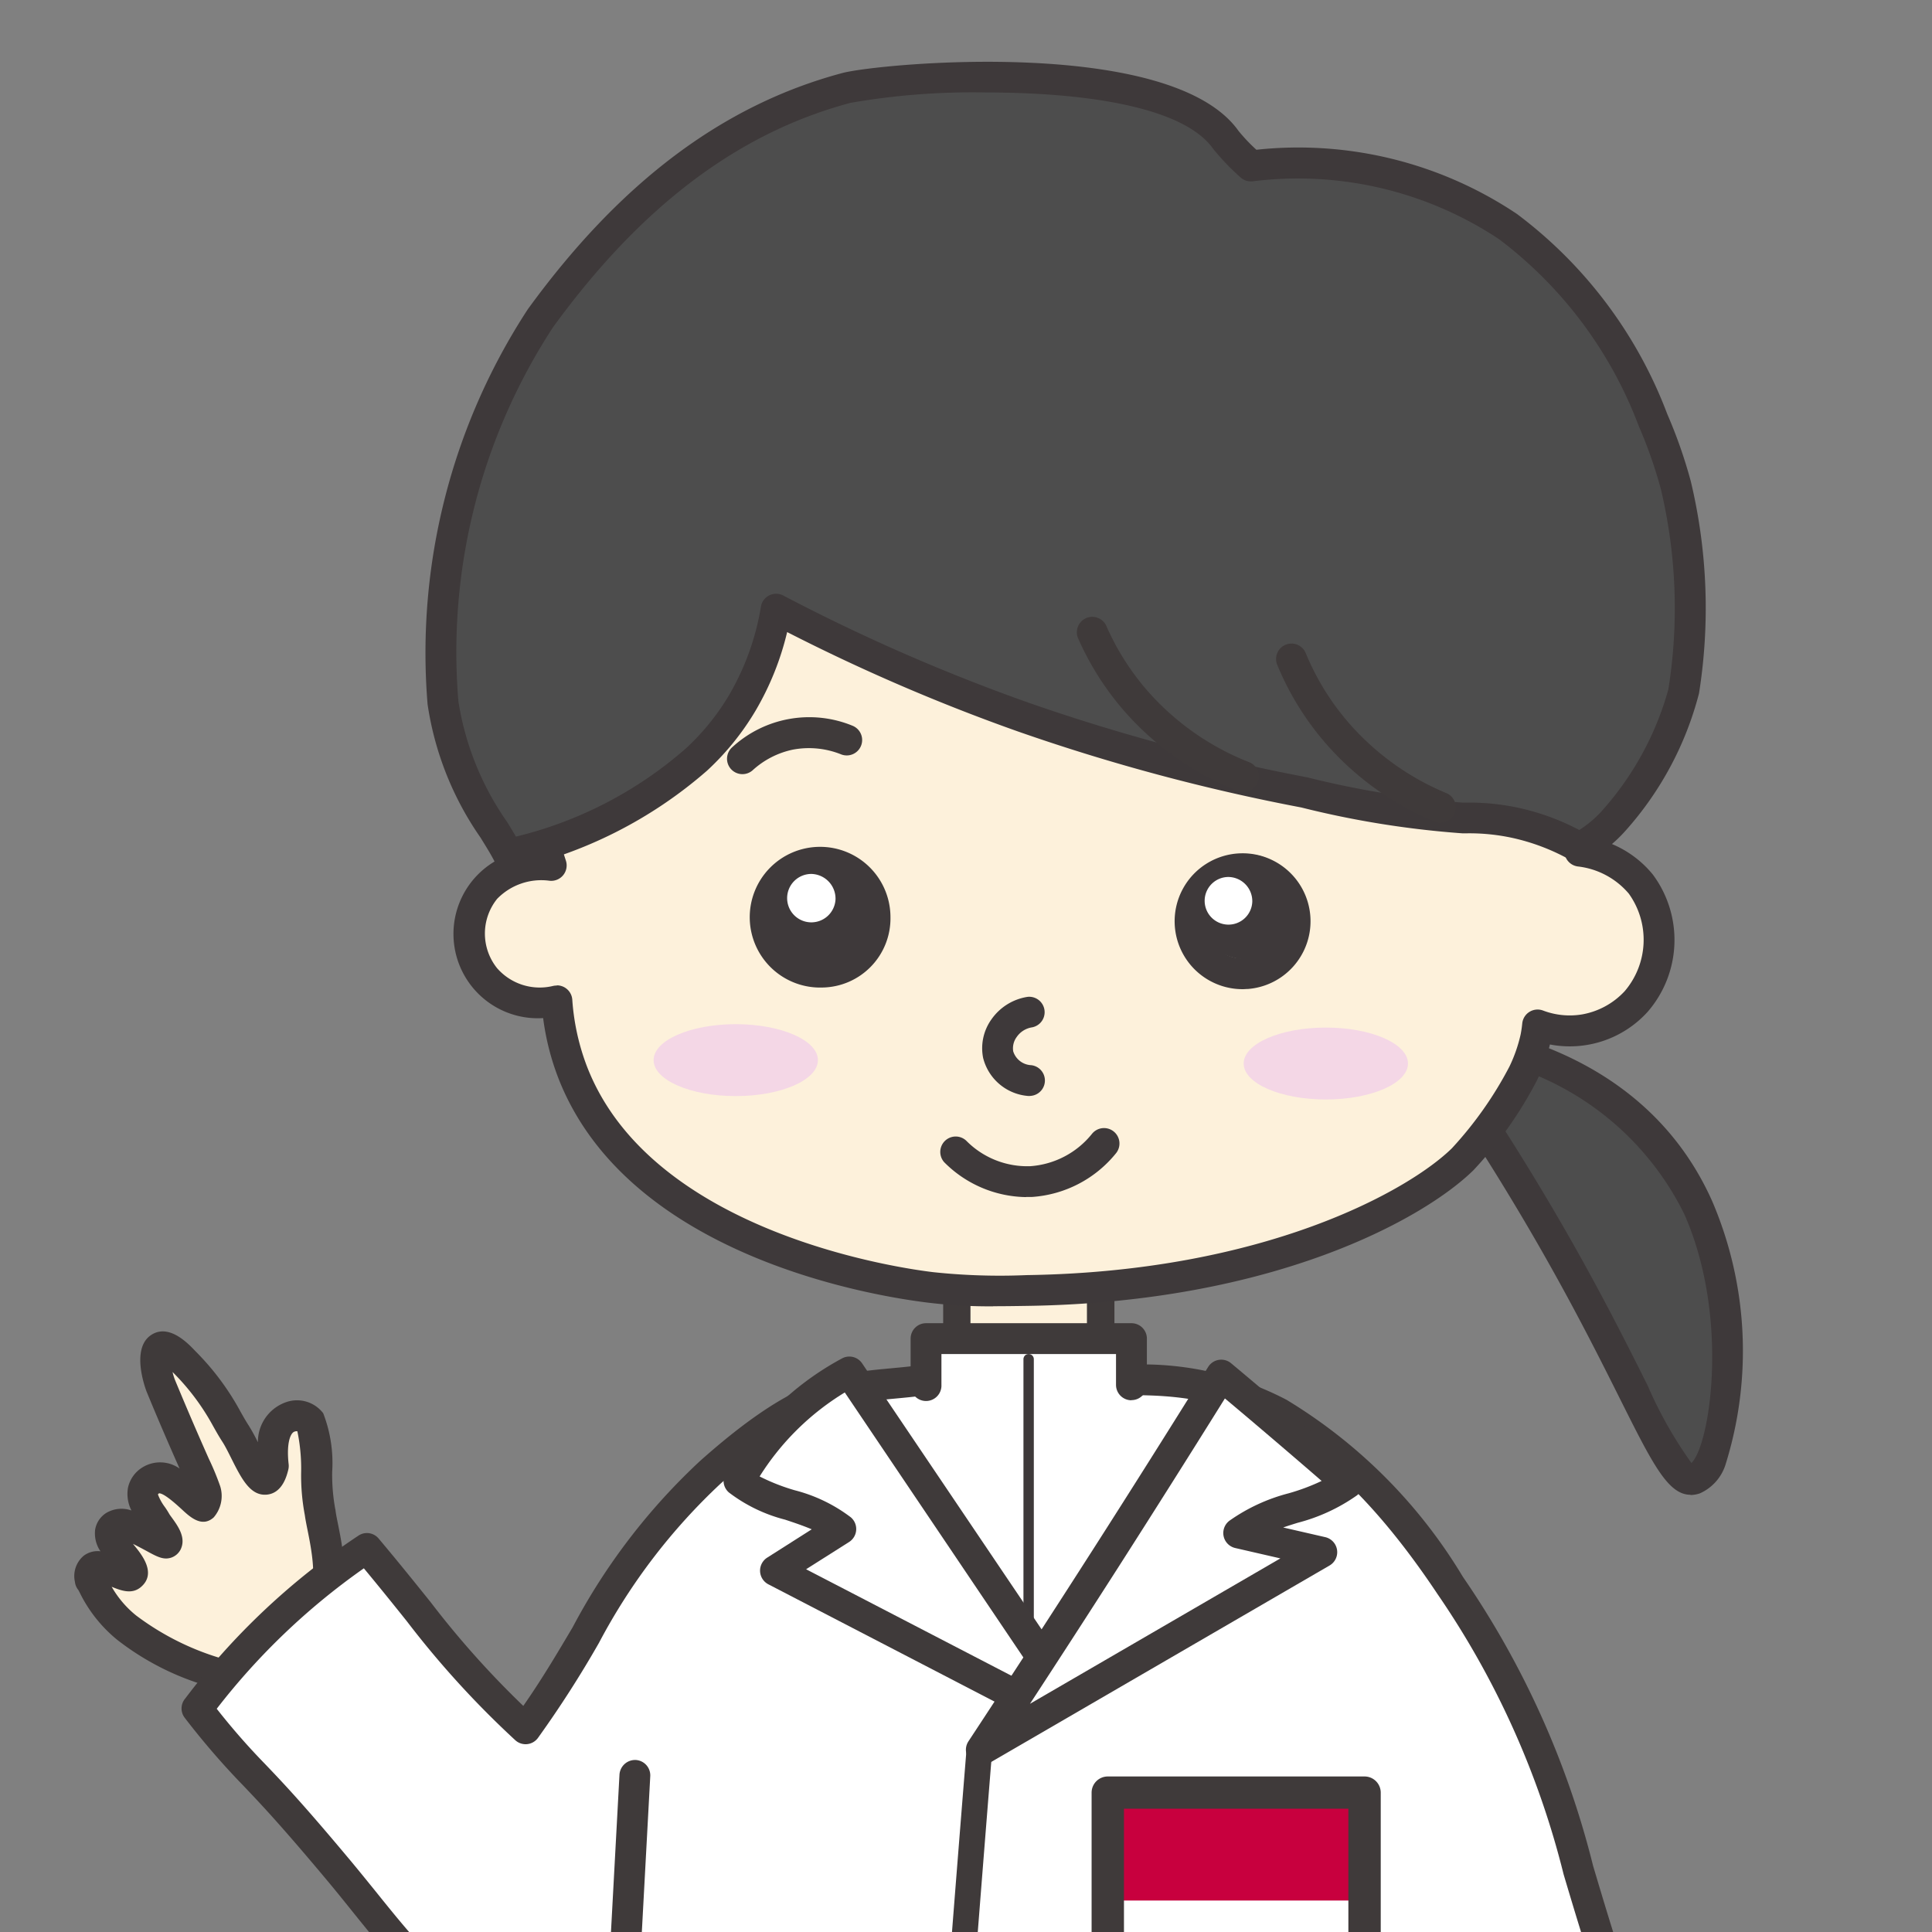<svg xmlns="http://www.w3.org/2000/svg" xmlns:xlink="http://www.w3.org/1999/xlink" width="55.875" height="55.875" viewBox="0 0 55.875 55.875">
  <rect x="0" y="0" width="55.875" height="55.875" fill="#808080" stroke="none"/>
  <defs>
    <clipPath id="clip-path">
      <rect id="長方形_463" data-name="長方形 463" width="55.875" height="55.875" fill="#fff" stroke="#707070" stroke-width="1"/>
    </clipPath>
    <clipPath id="clip-path-2">
      <rect id="長方形_949" data-name="長方形 949" width="50.54" height="95.87" fill="none"/>
    </clipPath>
  </defs>
  <g id="マスクグループ_94" data-name="マスクグループ 94" clip-path="url(#clip-path)">
    <g id="ain_point" transform="translate(2.157 1.787)">
      <g id="グループ_1376" data-name="グループ 1376">
        <g id="グループ_1376-2" data-name="グループ 1376" clip-path="url(#clip-path-2)">
          <path id="パス_3277" data-name="パス 3277" d="M7.851,127.253c.309.56.121,1.956.305,2.656.068.59.655,2.378-.251,3.019-.11.078-2.06,1.748-2.191,1.747a7.575,7.575,0,0,1-3.154-1.431,4.374,4.374,0,0,1-1.055-1.374c-.1-.885.993.02,1.18-.136.308-.257-1.021-1.079-.465-1.441.352-.23,1.45.6,1.5.492.071-.14-.249-.486-.323-.628-.126-.241-.692-.817-.136-1.18s1.4.847,1.514.742a.542.542,0,0,0,.056-.453c-.06-.221-.482-1.073-1.286-3.013-.207-.5-.367-1.8.675-.7a8.9,8.9,0,0,1,1.485,2.079c.363.556.832,2.014,1.1.937-.2-1.771.944-1.5,1.045-1.316" transform="translate(-1.053 -87.958)" fill="#fdf1db"/>
          <path id="パス_3278" data-name="パス 3278" d="M4.676,134.057H4.658a7.787,7.787,0,0,1-3.426-1.526,4.069,4.069,0,0,1-1.088-1.374l-.034-.064a.447.447,0,0,1-.1-.236.767.767,0,0,1,.258-.76.676.676,0,0,1,.48-.126.917.917,0,0,1-.154-.622.709.709,0,0,1,.331-.492.866.866,0,0,1,.719-.066,1.058,1.058,0,0,1-.1-.656.92.92,0,0,1,.425-.594.975.975,0,0,1,1.067.037c-.215-.487-.531-1.2-.95-2.216-.005-.012-.493-1.243.133-1.649.514-.334,1.068.251,1.277.472a7.543,7.543,0,0,1,1.3,1.743c.075.134.147.263.236.4a5.239,5.239,0,0,1,.27.491,1.214,1.214,0,0,1,.8-1.155.954.954,0,0,1,1.088.314,3.977,3.977,0,0,1,.26,1.694,5.53,5.53,0,0,0,.086,1.063.409.409,0,0,1,.012.063c.011.1.039.231.07.387.176.88.472,2.353-.506,3.046-.034.025-.178.147-.374.31-1.763,1.475-1.863,1.518-2.059,1.518M1.074,131a2.932,2.932,0,0,0,.706.828,7.748,7.748,0,0,0,2.78,1.327c.31-.219,1.235-.992,1.6-1.3.314-.262.391-.326.43-.355.506-.358.273-1.519.147-2.144-.034-.169-.063-.316-.078-.429a6.159,6.159,0,0,1-.107-1.237,5.289,5.289,0,0,0-.109-1.189.166.166,0,0,0-.116.027c-.1.074-.2.36-.136.925a.451.451,0,0,1-.01.157c-.041.166-.165.672-.611.722-.484.052-.74-.455-1.036-1.045-.089-.178-.181-.362-.256-.477-.1-.154-.182-.3-.267-.451A6.713,6.713,0,0,0,2.847,124.8l-.013-.013a1.535,1.535,0,0,0,.073.237c.437,1.054.76,1.785.974,2.268a7.7,7.7,0,0,1,.331.8.948.948,0,0,1-.189.9c-.34.306-.687-.015-.916-.227-.127-.117-.508-.47-.659-.47H2.441a.2.2,0,0,0-.031.032,1.478,1.478,0,0,0,.2.363,2.318,2.318,0,0,1,.127.2c.016.028.045.066.077.11.179.247.422.585.249.926a.478.478,0,0,1-.274.231c-.221.069-.4-.026-.717-.2-.089-.048-.238-.128-.383-.2l.043.053c.212.261.653.805.181,1.2-.258.214-.566.1-.843-.013m-.8.214h0m0,0h0m0,0h0M6.407,126.4Z" transform="translate(0 -86.894)" fill="#3f3a3a"/>
          <path id="パス_3279" data-name="パス 3279" d="M99.437,302.813a3.839,3.839,0,0,0,2.68,4.077c2.182.762,5.521.523,5.815-.624s-1.831-3.735-4.013-4.5-4.188-.1-4.482,1.044" transform="translate(-69.86 -211.904)" fill="#fff"/>
          <path id="パス_3280" data-name="パス 3280" d="M103.87,306.715a9.266,9.266,0,0,1-2.953-.463,4.255,4.255,0,0,1-2.965-4.608,2.033,2.033,0,0,1,1.082-1.261,5.094,5.094,0,0,1,3.978-.093c2.3.8,4.669,3.576,4.3,5.028a1.447,1.447,0,0,1-.788.893,5.964,5.964,0,0,1-2.652.5m-5.055-4.851h0a3.432,3.432,0,0,0,2.4,3.546,7.535,7.535,0,0,0,4.891.015.646.646,0,0,0,.346-.329c.217-.85-1.681-3.251-3.728-3.966a4.209,4.209,0,0,0-3.264.037,1.2,1.2,0,0,0-.64.7" transform="translate(-68.806 -210.845)" fill="#3f3a3a"/>
          <path id="パス_3281" data-name="パス 3281" d="M106.787,313.65a9.4,9.4,0,0,1-4.914-.98.148.148,0,1,1,.144-.26,9.15,9.15,0,0,0,4.77.943c1.953,0,2.219-1.382,2.222-1.4a.149.149,0,0,1,.293.052,2.291,2.291,0,0,1-2.514,1.642" transform="translate(-71.56 -219.21)" fill="#3f3a3a"/>
          <path id="パス_3282" data-name="パス 3282" d="M110.9,305.464a.149.149,0,0,1-.122-.063l-1.413-2.018a.149.149,0,0,1,.243-.171l1.413,2.018a.148.148,0,0,1-.121.234" transform="translate(-76.862 -213.105)" fill="#3f3a3a"/>
          <path id="パス_3283" data-name="パス 3283" d="M67.453,302.813a3.839,3.839,0,0,1-2.68,4.077c-2.182.762-5.521.523-5.815-.624s1.831-3.735,4.013-4.5,4.188-.1,4.482,1.044" transform="translate(-41.426 -211.904)" fill="#fff"/>
          <path id="パス_3284" data-name="パス 3284" d="M60.917,306.714a5.964,5.964,0,0,1-2.652-.5,1.447,1.447,0,0,1-.788-.894c-.372-1.452,2-4.225,4.3-5.028a5.089,5.089,0,0,1,3.979.093,2.033,2.033,0,0,1,1.082,1.261,4.255,4.255,0,0,1-2.965,4.608,9.27,9.27,0,0,1-2.954.463m2.855-5.888a5.176,5.176,0,0,0-1.7.3c-2.047.715-3.945,3.116-3.728,3.966a.646.646,0,0,0,.346.329,7.535,7.535,0,0,0,4.891-.015,3.432,3.432,0,0,0,2.4-3.546,1.2,1.2,0,0,0-.64-.7,3.361,3.361,0,0,0-1.56-.34" transform="translate(-40.378 -210.844)" fill="#3f3a3a"/>
          <rect id="長方形_945" data-name="長方形 945" width="7.866" height="16.657" transform="translate(19.045 73.671)" fill="#6a605a"/>
          <path id="パス_3285" data-name="パス 3285" d="M71.78,264.479H63.617V247.525H71.78Zm-7.866-.3h7.569v-16.36H63.914Z" transform="translate(-44.721 -174.003)" fill="#3f3a3a"/>
          <path id="パス_3286" data-name="パス 3286" d="M70.928,263.073H63.063a.446.446,0,0,1-.446-.446V245.971a.446.446,0,0,1,.446-.446h7.866a.446.446,0,0,1,.446.446v16.657a.446.446,0,0,1-.446.446m-7.42-.891h6.975V246.416H63.508Z" transform="translate(-44.018 -172.597)" fill="#3e393a"/>
          <rect id="長方形_946" data-name="長方形 946" width="7.866" height="16.657" transform="translate(28.198 73.347)" fill="#6a605a"/>
          <path id="パス_3287" data-name="パス 3287" d="M101.745,262.984H93.88a.446.446,0,0,1-.446-.446V245.882a.446.446,0,0,1,.446-.446h7.866a.446.446,0,0,1,.446.446v16.657a.446.446,0,0,1-.446.446m-7.42-.891H101.3V246.327H94.325Z" transform="translate(-65.681 -172.534)" fill="#3f3a3a"/>
          <path id="パス_3288" data-name="パス 3288" d="M139.6,211.53s.891,5.049,1.188,5.644,1.188.891,1.485-.594a5.318,5.318,0,0,0,1.485,1.782c.891.594.594-.594.3-1.782,1.188,1.782,2.673,2.079,1.485-.891,1.782,1.188,2.464.752,1.232-.664,1.739.069,1.888-1.36.625-1.536a17.721,17.721,0,0,1-3.936-1.662Z" transform="translate(-98.134 -148.699)" fill="#fdf1db"/>
          <path id="パス_3289" data-name="パス 3289" d="M143.088,217.909a1.174,1.174,0,0,1-.632-.233,4.711,4.711,0,0,1-1.145-1.159,1.094,1.094,0,0,1-.772.524,1.215,1.215,0,0,1-1.2-.724,56.612,56.612,0,0,1-1.229-5.765.446.446,0,0,1,.109-.377.433.433,0,0,1,.364-.145l3.861.3a.445.445,0,0,1,.182.054,16.563,16.563,0,0,0,3.781,1.61c.9.125,1.258.734,1.212,1.247a1.326,1.326,0,0,1-1.077,1.091c.3.512.333.914.083,1.2-.265.3-.72.318-1.355.05.21.876.1,1.418-.342,1.649a1.115,1.115,0,0,1-1.181-.228.85.85,0,0,1-.3.8.607.607,0,0,1-.356.113m-1.87-2.831a.445.445,0,0,1,.4.246,5.118,5.118,0,0,0,1.219,1.529c-.048-.348-.179-.869-.267-1.221a.446.446,0,0,1,.8-.355,3.113,3.113,0,0,0,1.1,1.12,3.854,3.854,0,0,0-.4-1.6.446.446,0,0,1,.661-.536,4.617,4.617,0,0,0,1.065.564,3.6,3.6,0,0,0-.417-.564.445.445,0,0,1,.353-.738c.655.027.979-.2.993-.365.01-.106-.143-.242-.447-.285a16.95,16.95,0,0,1-4-1.666l-3.192-.245a49.97,49.97,0,0,0,1.047,4.956.4.4,0,0,0,.289.24c.061-.009.247-.154.361-.722a.444.444,0,0,1,.377-.354.412.412,0,0,1,.06,0" transform="translate(-97.08 -147.643)" fill="#3f3a3a"/>
          <path id="パス_3290" data-name="パス 3290" d="M32.99,128.322c-2.079.3-3.1-.118-6.238,2.673-2.673,2.376-3.422,4.82-5.347,7.426A45,45,0,0,1,16.82,133.2a19.91,19.91,0,0,0-4.919,4.63c1.709,2.171,1.414,1.459,4.158,4.752,1.485,1.782,3.109,4.194,5.2,4.458,2.185.276,2.24-.387,2.947-.814a72.19,72.19,0,0,1-.874,9.227c-.424,3.676-2.211,10.022-2.914,13.027,2.153,1.17,6.994,2.2,11.654,2.171,1.164-.007,9.869-.809,11.946-1.086,4.079-.543,3.552-.441,5.9-1.141-.689-5.065-1.112-4.438-1.782-9.5-.491-3.709-.6-8.727-.891-13.069a64.5,64.5,0,0,0,2.376,9.8,17.123,17.123,0,0,0,5.644-1.782c-.891-2.079-1.485-5.347-2.376-8.02-1.727-5.18-1.728-7.047-4.752-11.584-3.564-5.347-6.535-5.941-9.208-5.941" transform="translate(-8.366 -90.207)" fill="#fff"/>
          <path id="パス_3291" data-name="パス 3291" d="M30.859,170.045c-4.343,0-9.341-.948-11.691-2.225a.442.442,0,0,1-.219-.489c.181-.774.429-1.749.715-2.877a93.466,93.466,0,0,0,2.19-10.1c.12-1.037.237-1.934.35-2.8a49.078,49.078,0,0,0,.513-5.472,3.353,3.353,0,0,1-2.552.35c-1.973-.249-3.5-2.148-4.846-3.823-.218-.271-.432-.537-.643-.79-1.4-1.676-2-2.305-2.483-2.811a22.142,22.142,0,0,1-1.684-1.951.442.442,0,0,1,.012-.561,20.359,20.359,0,0,1,5.026-4.721.441.441,0,0,1,.567.094c.611.727,1.082,1.316,1.5,1.835a26.392,26.392,0,0,0,2.684,3.006c.537-.769.988-1.532,1.427-2.273a18.116,18.116,0,0,1,3.691-4.816c2.716-2.415,3.949-2.529,5.51-2.674.3-.028.618-.057.959-.106a.442.442,0,1,1,.125.874c-.363.052-.688.082-1,.111-1.455.135-2.505.233-5.005,2.455a17.406,17.406,0,0,0-3.518,4.605,31.233,31.233,0,0,1-1.767,2.753.442.442,0,0,1-.656.061,26.946,26.946,0,0,1-3.138-3.444c-.355-.443-.751-.937-1.239-1.525a19.615,19.615,0,0,0-4.255,4.062,19.8,19.8,0,0,0,1.4,1.6c.493.516,1.107,1.158,2.523,2.857.214.257.431.527.653.8,1.242,1.545,2.65,3.3,4.268,3.5,1.5.19,1.825-.085,2.2-.4a3.407,3.407,0,0,1,.465-.35.441.441,0,0,1,.67.375,44.707,44.707,0,0,1-.528,6.492c-.113.864-.23,1.758-.349,2.789a92.22,92.22,0,0,1-2.211,10.215c-.245.965-.461,1.818-.631,2.524a28.856,28.856,0,0,0,10.954,1.966h.188c1.066-.006,9.733-.795,11.89-1.081l.859-.114a19.6,19.6,0,0,0,4.481-.866l.127-.038a36.489,36.489,0,0,0-.83-4.3,37.408,37.408,0,0,1-.9-4.83c-.333-2.518-.493-5.667-.648-8.712-.074-1.462-.151-2.974-.246-4.385a.442.442,0,0,1,.88-.078,64.04,64.04,0,0,0,2.232,9.351,15.427,15.427,0,0,0,4.778-1.512,39.633,39.633,0,0,1-1.208-4.069c-.315-1.206-.641-2.454-1.016-3.581-.432-1.3-.759-2.393-1.047-3.36a24.936,24.936,0,0,0-3.654-8.119c-3.533-5.3-6.416-5.744-8.84-5.744a.442.442,0,0,1,0-.884,9,9,0,0,1,4.479,1.018,14.994,14.994,0,0,1,5.1,5.119,25.653,25.653,0,0,1,3.766,8.357c.286.961.61,2.05,1.038,3.333.385,1.155.715,2.417,1.033,3.637a33.346,33.346,0,0,0,1.33,4.349.441.441,0,0,1-.226.577,17.535,17.535,0,0,1-5.748,1.814.442.442,0,0,1-.491-.286c-.287-.8-.751-2.385-1.2-4.121.134,2.554.291,5.1.566,7.181a36.269,36.269,0,0,0,.882,4.733,38.253,38.253,0,0,1,.9,4.771A.441.441,0,0,1,49,167.8l-.488.147a20.388,20.388,0,0,1-4.62.9l-.858.114c-2.047.272-10.788,1.082-12,1.09h-.176" transform="translate(-7.321 -89.161)" fill="#3f3a3a"/>
          <rect id="長方形_947" data-name="長方形 947" width="4.158" height="3.267" transform="translate(25.515 34.551)" fill="#fdf1db"/>
          <path id="パス_3292" data-name="パス 3292" d="M89.125,119.05H84.967a.4.4,0,0,1-.395-.4v-3.267a.4.4,0,0,1,.395-.4h4.158a.4.4,0,0,1,.4.4v3.267a.4.4,0,0,1-.4.4m-3.763-.79H88.73v-2.477H85.362Z" transform="translate(-59.452 -80.836)" fill="#3f3a3a"/>
          <path id="パス_3293" data-name="パス 3293" d="M77.693,139.721,71.3,129.733" transform="translate(-50.123 -91.198)" fill="#fff"/>
          <rect id="長方形_948" data-name="長方形 948" width="7.426" height="3.057" transform="translate(29.839 50.121)" fill="#c8003e"/>
          <path id="パス_3294" data-name="パス 3294" d="M82.9,125.659v-1.337h5.941v1.337" transform="translate(-58.277 -87.395)" fill="#fff"/>
          <path id="パス_3295" data-name="パス 3295" d="M87.787,125.05a.446.446,0,0,1-.446-.446v-.891H82.292v.891a.446.446,0,1,1-.891,0v-1.337a.446.446,0,0,1,.446-.446h5.941a.446.446,0,0,1,.446.446V124.6a.446.446,0,0,1-.446.446" transform="translate(-57.222 -86.34)" fill="#3f3a3a"/>
          <path id="パス_3296" data-name="パス 3296" d="M92.535,136.369h0a.149.149,0,0,1-.148-.148l0-10.25a.149.149,0,0,1,.3,0l0,10.25a.149.149,0,0,1-.149.148" transform="translate(-64.945 -88.449)" fill="#3e393a"/>
          <path id="パス_3297" data-name="パス 3297" d="M53.72,166.844q-.177,3.264-.353,6.527" transform="translate(-37.515 -117.286)" fill="#f2f2f2"/>
          <path id="パス_3298" data-name="パス 3298" d="M52.313,172.763h-.025a.446.446,0,0,1-.421-.469l.353-6.527a.453.453,0,0,1,.469-.421.446.446,0,0,1,.421.469l-.353,6.527a.446.446,0,0,1-.445.421" transform="translate(-36.461 -116.233)" fill="#3f3a3a"/>
          <path id="パス_3299" data-name="パス 3299" d="M106.918,174.722H99.492a.468.468,0,0,1-.468-.468v-6.832a.468.468,0,0,1,.468-.468h7.426a.468.468,0,0,1,.468.468v6.832a.468.468,0,0,1-.468.468m-6.958-.935h6.49v-5.9H99.96Z" transform="translate(-69.611 -117.364)" fill="#3f3a3a"/>
          <path id="パス_3300" data-name="パス 3300" d="M62.643,313.653a2.291,2.291,0,0,1-2.514-1.642.148.148,0,0,1,.12-.172.15.15,0,0,1,.173.119c.01.057.279,1.4,2.222,1.4a9.151,9.151,0,0,0,4.77-.943.149.149,0,1,1,.144.26,9.4,9.4,0,0,1-4.914.98" transform="translate(-42.267 -219.212)" fill="#3f3a3a"/>
          <path id="パス_3301" data-name="パス 3301" d="M72.248,305.464a.148.148,0,0,1-.121-.234l1.414-2.018a.149.149,0,0,1,.243.171L72.37,305.4a.148.148,0,0,1-.122.063" transform="translate(-50.684 -213.105)" fill="#3f3a3a"/>
          <path id="パス_3302" data-name="パス 3302" d="M82.666,164.771q-1.053,13.014-1.943,26.216-.173,2.567-.338,5.128" transform="translate(-56.508 -115.829)" fill="#fff"/>
          <path id="パス_3303" data-name="パス 3303" d="M79.507,195.608h-.024a.371.371,0,0,1-.347-.394q.165-2.561.338-5.129c.586-8.71,1.24-17.532,1.943-26.221a.371.371,0,0,1,.74.06c-.7,8.686-1.357,17.5-1.942,26.211q-.172,2.567-.338,5.127a.371.371,0,0,1-.37.348" transform="translate(-55.63 -114.951)" fill="#3f3a3a"/>
          <path id="パス_3304" data-name="パス 3304" d="M74.091,136.758l-6.2-9.188a7.972,7.972,0,0,0-3.194,3.149c.8.692,2.143.7,2.941,1.395l-1.888,1.2,7.618,3.95.724-.507" transform="translate(-45.479 -89.678)" fill="#fff"/>
          <path id="パス_3305" data-name="パス 3305" d="M72.313,136.656a.447.447,0,0,1-.205-.05l-7.618-3.95a.446.446,0,0,1-.034-.772l1.288-.819c-.236-.1-.5-.19-.77-.279A4.535,4.535,0,0,1,63.349,130a.446.446,0,0,1-.1-.553,8.415,8.415,0,0,1,3.372-3.325.445.445,0,0,1,.58.143l6.2,9.189a.445.445,0,0,1-.114.614l-.724.506a.445.445,0,0,1-.255.081m-6.727-4.435,6.692,3.47.144-.1L66.7,127.107a7.521,7.521,0,0,0-2.463,2.429,5.78,5.78,0,0,0,1.017.4,4.536,4.536,0,0,1,1.623.784.445.445,0,0,1-.053.712Z" transform="translate(-44.425 -88.623)" fill="#3f3a3a"/>
          <path id="パス_3306" data-name="パス 3306" d="M88.285,138.709q1.807-2.742,3.619-5.574,1.694-2.648,3.318-5.261.8.668,1.6,1.353,1.04.885,2.051,1.766c-1.1.808-2.049.636-3.149,1.444l2.4.554Z" transform="translate(-62.062 -89.892)" fill="#fff"/>
          <path id="パス_3307" data-name="パス 3307" d="M87.231,138.1a.445.445,0,0,1-.372-.691c1.213-1.841,2.429-3.714,3.616-5.569,1.106-1.728,2.221-3.5,3.316-5.257a.445.445,0,0,1,.664-.106q.8.669,1.606,1.355,1.042.888,2.055,1.77a.446.446,0,0,1-.029.7,5.247,5.247,0,0,1-1.706.788c-.142.044-.281.087-.42.136l1.218.28a.446.446,0,0,1,.124.819l-9.849,5.719a.447.447,0,0,1-.224.06m7.045-10.61c-1.009,1.619-2.034,3.242-3.05,4.831-.851,1.33-1.718,2.67-2.587,4l7.242-4.205-1.306-.3a.445.445,0,0,1-.163-.793,5.251,5.251,0,0,1,1.706-.789,6.034,6.034,0,0,0,.956-.358q-.786-.681-1.59-1.365-.605-.516-1.208-1.021" transform="translate(-61.007 -88.837)" fill="#3f3a3a"/>
          <path id="パス_3308" data-name="パス 3308" d="M139.127,107.639c.884-.294,1.545-4.578.1-7.836-2.055-4.625-7.362-4.943-7.973-4.969.7.988,1.755,2.517,2.933,4.466,3.371,5.583,4.15,8.6,4.944,8.339" transform="translate(-92.266 -66.665)" fill="#4d4d4d"/>
          <path id="パス_3309" data-name="パス 3309" d="M138.316,107.425c-.491,0-.907-.831-1.795-2.606-.71-1.42-1.682-3.364-3.168-5.824-.923-1.53-1.908-3.029-2.926-4.457l-.176-.247.3.013c1,.042,6.071.484,8.1,5.057a10.656,10.656,0,0,1,.376,7.377,1.107,1.107,0,0,1-.562.661.5.5,0,0,1-.155.026m-7.467-12.8c.959,1.357,1.886,2.776,2.759,4.222,1.491,2.47,2.467,4.42,3.179,5.844.764,1.527,1.264,2.54,1.591,2.43.122-.04.262-.222.384-.5a10.492,10.492,0,0,0-.376-7.136c-1.8-4.057-6.1-4.745-7.537-4.861" transform="translate(-91.562 -66.284)" fill="#333"/>
          <path id="パス_3310" data-name="パス 3310" d="M137.944,107.054c-.651,0-1.1-.9-2.039-2.775-.708-1.415-1.677-3.353-3.157-5.8-.919-1.523-1.9-3.016-2.914-4.438a.446.446,0,0,1,.382-.7c1.027.044,6.258.5,8.361,5.233a11,11,0,0,1,.377,7.618,1.355,1.355,0,0,1-.74.822.862.862,0,0,1-.27.047m-.011-.893h0Zm-6.814-11.845c.829,1.2,1.631,2.438,2.392,3.7,1.5,2.48,2.476,4.436,3.191,5.865a12.1,12.1,0,0,0,1.27,2.247c.544-.525,1.109-4.233-.208-7.2a8.344,8.344,0,0,0-6.644-4.612" transform="translate(-91.211 -65.611)" fill="#3e393a"/>
          <path id="パス_3311" data-name="パス 3311" d="M40.838,37.9a2.208,2.208,0,0,0-1.9.679,2.041,2.041,0,0,0,0,2.58,2.076,2.076,0,0,0,2.059.66,7.085,7.085,0,0,0,.462,2.081c2,5.13,9.558,6.115,10.379,6.211A18.84,18.84,0,0,0,54.6,50.2c6.586-.1,11.028-2.265,12.589-3.795a11.239,11.239,0,0,0,1.751-2.483,4.681,4.681,0,0,0,.362-1.04c.029-.149.045-.274.053-.363a2.6,2.6,0,0,0,2.852-.679,2.74,2.74,0,0,0,.136-3.4,2.708,2.708,0,0,0-1.766-.951,15.012,15.012,0,0,0,.408-3.938A14.7,14.7,0,0,0,69.221,26.9C66.075,21.5,58.138,21.05,55.912,20.922c-2.353-.134-11.921-.613-15.312,4.617-1.813,2.8-.586,6.57-.577,7.469a16.171,16.171,0,0,0,.815,4.889" transform="translate(-27.049 -14.656)" fill="#fdf1db"/>
          <path id="パス_3312" data-name="パス 3312" d="M52.557,49.6a14.7,14.7,0,0,1-1.83-.1c-1.436-.168-8.7-1.27-10.742-6.492a7.462,7.462,0,0,1-.443-1.744,2.439,2.439,0,0,1-.365-4.864,16.535,16.535,0,0,1-.656-4.44,7,7,0,0,0-.112-.789c-.273-1.589-.782-4.547.761-6.927,2.338-3.607,7.771-5.27,15.711-4.82,6.9.394,11.5,2.479,13.668,6.2a15.143,15.143,0,0,1,1.826,6.866,15.446,15.446,0,0,1-.319,3.606,3.029,3.029,0,0,1,1.582,1.02,3.172,3.172,0,0,1-.152,3.966,3.039,3.039,0,0,1-2.827.945,5.2,5.2,0,0,1-.374,1.038,11.679,11.679,0,0,1-1.839,2.6c-1.435,1.406-5.765,3.816-12.894,3.922-.37.006-.693.01-.993.01m-12.618-9.28a.446.446,0,0,1,.444.414,6.674,6.674,0,0,0,.432,1.951c1.893,4.847,9.19,5.834,10.016,5.931a18.235,18.235,0,0,0,2.7.084c6.869-.1,11.043-2.444,12.291-3.668a10.912,10.912,0,0,0,1.664-2.363,4.286,4.286,0,0,0,.324-.929c.026-.131.039-.242.047-.32a.446.446,0,0,1,.6-.372,2.175,2.175,0,0,0,1.127.113,2.2,2.2,0,0,0,1.234-.671,2.289,2.289,0,0,0,.119-2.824,2.265,2.265,0,0,0-1.472-.784.446.446,0,0,1-.377-.546,14.556,14.556,0,0,0,.4-3.821,14.219,14.219,0,0,0-1.7-6.443c-2.008-3.443-6.364-5.379-12.949-5.755-7.494-.43-12.789,1.14-14.912,4.415-1.353,2.088-.883,4.822-.631,6.291a6.858,6.858,0,0,1,.125.931A15.705,15.705,0,0,0,40.2,36.71a.446.446,0,0,1-.488.58,1.781,1.781,0,0,0-1.5.525,1.6,1.6,0,0,0,0,2.008,1.638,1.638,0,0,0,1.618.511.465.465,0,0,1,.1-.011" transform="translate(-25.991 -13.607)" fill="#3e393a"/>
          <path id="パス_3313" data-name="パス 3313" d="M89.743,93.895l-.04,0a1.461,1.461,0,0,1-1.312-1.1,1.434,1.434,0,0,1,.236-1.11,1.564,1.564,0,0,1,1.049-.657.446.446,0,0,1,.134.881.661.661,0,0,0-.449.281.55.55,0,0,0-.1.414.573.573,0,0,0,.521.4.446.446,0,0,1-.039.889" transform="translate(-62.115 -63.985)" fill="#3e393a"/>
          <path id="パス_3314" data-name="パス 3314" d="M86.738,105.818a3.4,3.4,0,0,1-2.369-1.01.446.446,0,0,1,.638-.622,2.478,2.478,0,0,0,1.853.738,2.511,2.511,0,0,0,1.782-.933.445.445,0,1,1,.7.555,3.419,3.419,0,0,1-2.433,1.268q-.085,0-.168,0" transform="translate(-59.22 -72.984)" fill="#3e393a"/>
          <path id="パス_3315" data-name="パス 3315" d="M37.579,23.983c-.479-.924-1.689-2.409-1.889-4.386a17.678,17.678,0,0,1,2.818-11.12c2.736-3.765,5.71-5.824,8.852-6.662,1.07-.285,9.222-.969,10.973,1.506a6.749,6.749,0,0,0,.725.751,11.035,11.035,0,0,1,7.434,1.753,12.582,12.582,0,0,1,4.195,5.6,13.61,13.61,0,0,1,.659,1.882,15.327,15.327,0,0,1,.227,5.96,9.109,9.109,0,0,1-2.038,3.759,3.493,3.493,0,0,1-.975.759,6.552,6.552,0,0,0-1.846-.713,6.353,6.353,0,0,0-1.486-.142,26.06,26.06,0,0,1-4.626-.738,56.675,56.675,0,0,1-8.139-2.182,54.369,54.369,0,0,1-7.136-3.119A7.954,7.954,0,0,1,44.35,19.6a7.3,7.3,0,0,1-1.331,1.644,12.436,12.436,0,0,1-5.439,2.739" transform="translate(-25.034 -1.06)" fill="#4d4d4d"/>
          <path id="パス_3316" data-name="パス 3316" d="M36.523,23.369a.446.446,0,0,1-.4-.241c-.1-.2-.242-.426-.405-.691a9.06,9.06,0,0,1-1.531-3.855,18.168,18.168,0,0,1,2.9-11.427c2.672-3.676,5.648-5.911,9.1-6.831C47.231.047,55.69-.753,57.641,2a4.968,4.968,0,0,0,.516.544A11.357,11.357,0,0,1,65.691,4.4a12.93,12.93,0,0,1,4.349,5.789,14.121,14.121,0,0,1,.681,1.946,15.766,15.766,0,0,1,.237,6.13,9.543,9.543,0,0,1-2.15,4,3.963,3.963,0,0,1-1.1.854.447.447,0,0,1-.426-.008,6.106,6.106,0,0,0-1.721-.665,5.863,5.863,0,0,0-1.357-.132h-.083a27.11,27.11,0,0,1-4.665-.748,57.216,57.216,0,0,1-8.2-2.2,54.936,54.936,0,0,1-6.67-2.873,8.243,8.243,0,0,1-.912,2.271,7.706,7.706,0,0,1-1.408,1.74,12.777,12.777,0,0,1-5.643,2.85.449.449,0,0,1-.1.012M50.32.887a20.646,20.646,0,0,0-3.9.3c-3.245.865-6.06,2.989-8.607,6.493a17.177,17.177,0,0,0-2.735,10.814,8.315,8.315,0,0,0,1.4,3.478c.1.156.184.3.264.437a11.615,11.615,0,0,0,4.91-2.546,6.879,6.879,0,0,0,1.255-1.548,7.457,7.457,0,0,0,.921-2.559.445.445,0,0,1,.646-.32,54.165,54.165,0,0,0,7.078,3.094,56.485,56.485,0,0,0,8.077,2.165,27.045,27.045,0,0,0,4.49.73h.185a6.706,6.706,0,0,1,1.444.153,6.956,6.956,0,0,1,1.747.639,3.147,3.147,0,0,0,.651-.549,8.8,8.8,0,0,0,1.925-3.516,14.917,14.917,0,0,0-.216-5.791,13.207,13.207,0,0,0-.637-1.818,12.115,12.115,0,0,0-4.041-5.411,10.516,10.516,0,0,0-7.129-1.675.448.448,0,0,1-.347-.111,6.858,6.858,0,0,1-.791-.825C56,1.232,52.932.887,50.32.887" transform="translate(-23.978 0)" fill="#3e393a"/>
          <path id="パス_3317" data-name="パス 3317" d="M70.748,79.53a1.521,1.521,0,1,1-1.52-1.588,1.555,1.555,0,0,1,1.52,1.588" transform="translate(-47.597 -54.791)" fill="#3e393a"/>
          <path id="パス_3318" data-name="パス 3318" d="M68.174,80.51a2.035,2.035,0,1,1,1.965-2.033,2,2,0,0,1-1.965,2.033m0-3.176a1.144,1.144,0,1,0,1.074,1.142,1.111,1.111,0,0,0-1.074-1.142" transform="translate(-46.543 -53.737)" fill="#3e393a"/>
          <path id="パス_3319" data-name="パス 3319" d="M70.783,79.8a.7.7,0,1,1-.7-.73.715.715,0,0,1,.7.73" transform="translate(-48.776 -55.582)" fill="#fff"/>
          <path id="パス_3320" data-name="パス 3320" d="M63.983,65.466a.445.445,0,0,1-.3-.777,3.291,3.291,0,0,1,3.476-.625.445.445,0,1,1-.325.83,2.5,2.5,0,0,0-1.4-.136,2.476,2.476,0,0,0-1.157.594.442.442,0,0,1-.3.114" transform="translate(-44.665 -44.864)" fill="#3f3a3a"/>
          <path id="パス_3321" data-name="パス 3321" d="M112.02,78.563a1.52,1.52,0,1,1-1.633-1.4,1.52,1.52,0,0,1,1.633,1.4" transform="translate(-76.613 -54.242)" fill="#3e393a"/>
          <path id="パス_3322" data-name="パス 3322" d="M109.074,81a1.965,1.965,0,1,1,.154-.006c-.051,0-.1.006-.154.006m0-3.04c-.028,0-.056,0-.084,0A1.075,1.075,0,0,0,108,79.12a1.074,1.074,0,1,0,1.071-1.158" transform="translate(-75.295 -54.179)" fill="#3e393a"/>
          <path id="パス_3323" data-name="パス 3323" d="M61.131,94.744c0,.574-1.064,1.04-2.376,1.04s-2.376-.465-2.376-1.04,1.064-1.04,2.376-1.04,2.376.465,2.376,1.04" transform="translate(-39.633 -65.871)" fill="#f4d7e6"/>
          <path id="パス_3324" data-name="パス 3324" d="M118.582,95.073c0,.574-1.064,1.04-2.376,1.04s-2.376-.465-2.376-1.04,1.064-1.04,2.376-1.04,2.376.465,2.376,1.04" transform="translate(-80.019 -66.102)" fill="#f4d7e6"/>
          <path id="パス_3325" data-name="パス 3325" d="M121.75,61.872a.446.446,0,0,1-.169-.033,8.5,8.5,0,0,1-2.641-1.731,8.239,8.239,0,0,1-1.9-2.785.446.446,0,1,1,.825-.337,7.324,7.324,0,0,0,1.695,2.48,7.585,7.585,0,0,0,2.361,1.548.446.446,0,0,1-.169.858" transform="translate(-82.251 -39.865)" fill="#3f3a3a"/>
          <path id="パス_3326" data-name="パス 3326" d="M102.4,59.076a.434.434,0,0,1-.161-.031,8.5,8.5,0,0,1-2.674-1.68,8.229,8.229,0,0,1-1.954-2.748.446.446,0,0,1,.819-.352,7.311,7.311,0,0,0,1.741,2.447,7.607,7.607,0,0,0,2.39,1.5.445.445,0,0,1-.162.86" transform="translate(-68.594 -37.957)" fill="#3f3a3a"/>
          <path id="パス_3327" data-name="パス 3327" d="M111.4,80.093a.689.689,0,1,1-.688-.719.7.7,0,0,1,.688.719" transform="translate(-77.34 -55.798)" fill="#fff"/>
        </g>
      </g>
    </g>
  </g>
</svg>
